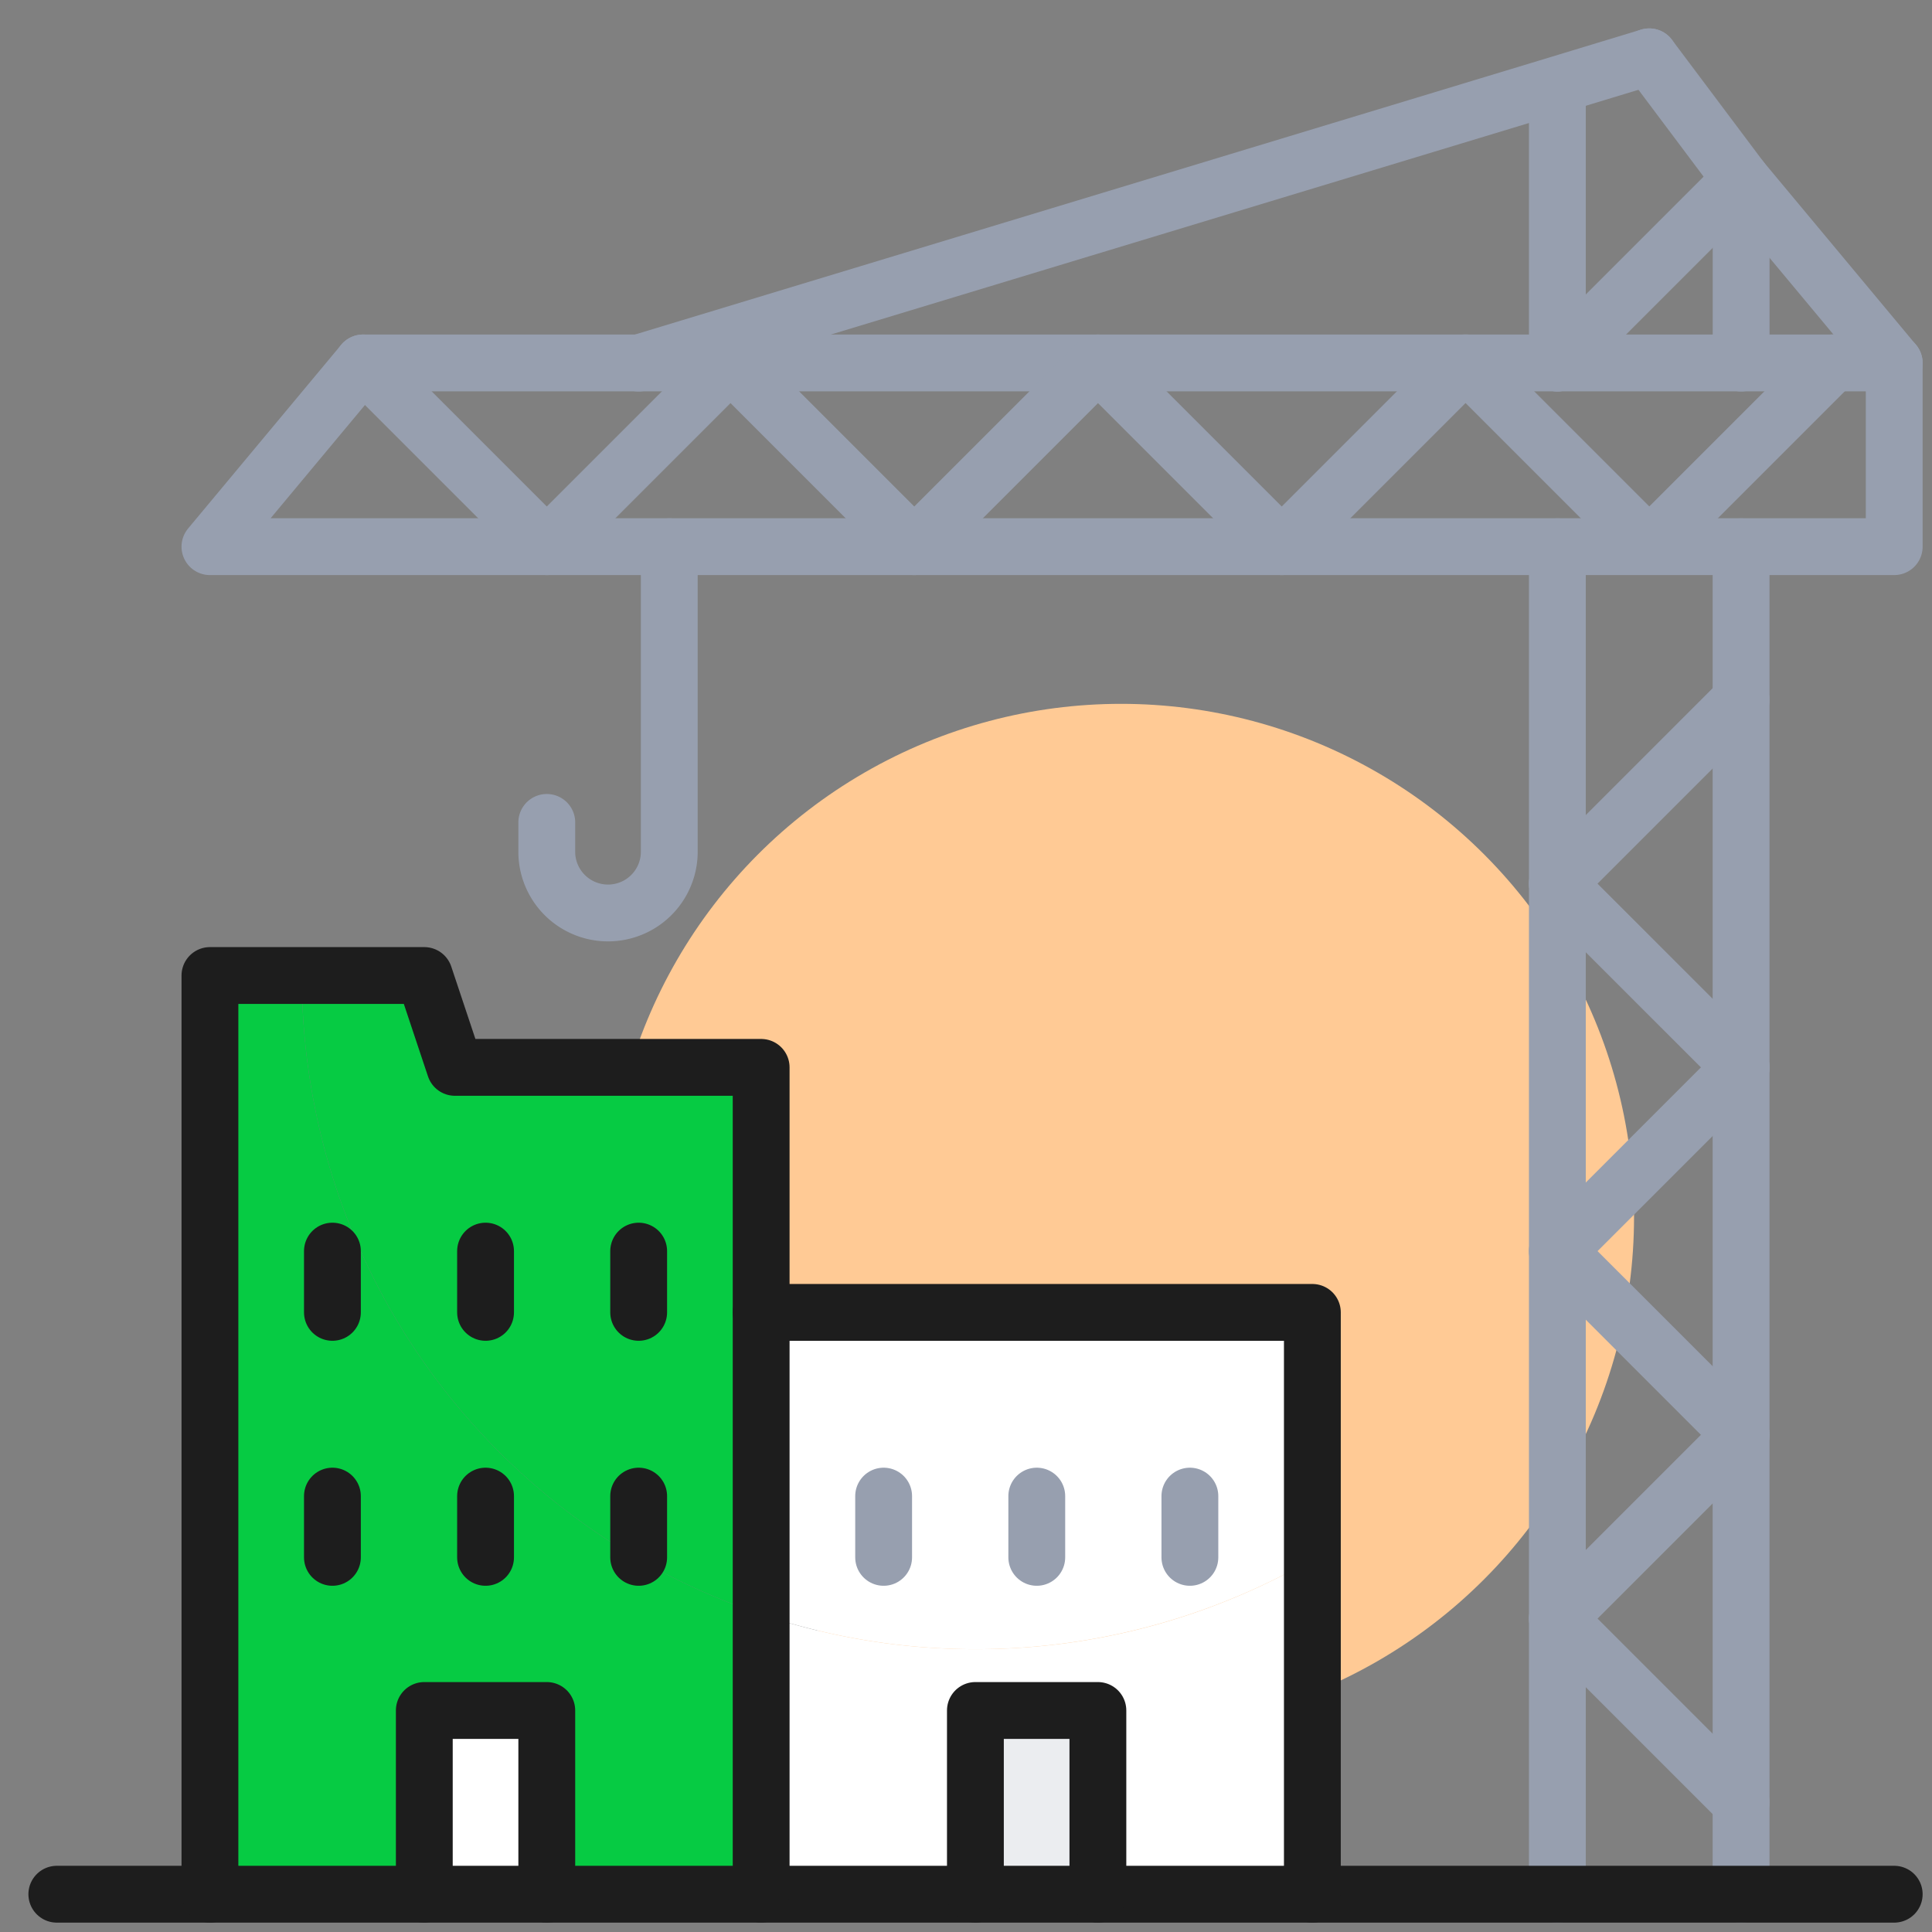 <svg xmlns="http://www.w3.org/2000/svg" xmlns:xlink="http://www.w3.org/1999/xlink" width="68" height="68" viewBox="0 0 68 68">
  <rect x="0" y="0" width="68" height="68" fill="#808080" stroke="none"/>
  <defs>
    <clipPath id="clip-アートボード_3">
      <rect width="68" height="68"/>
    </clipPath>
  </defs>
  <g id="アートボード_3" data-name="アートボード – 3" clip-path="url(#clip-アートボード_3)">
    <g id="グループ_1175386" data-name="グループ 1175386" transform="translate(-523.667 -3390.092)">
      <circle id="楕円形_358" data-name="楕円形 358" cx="18.056" cy="18.056" r="18.056" transform="translate(545.068 3414.865)" fill="#ffca95"/>
      <path id="パス_99544" data-name="パス 99544" d="M587.417,3476.27a23.769,23.769,0,0,1-19.4,1.94v-10.628h19.4Z" transform="translate(-17.559 -31.3)" fill="#fff"/>
      <path id="パス_99545" data-name="パス 99545" d="M575.56,3485.592a23.626,23.626,0,0,0,11.856-3.169v11.791h-7.545v-6.467H575.56v6.467h-7.544v-9.851A23.592,23.592,0,0,0,575.56,3485.592Z" transform="translate(-17.559 -37.453)" fill="#fff"/>
      <path id="パス_99546" data-name="パス 99546" d="M615.888,3463.9l.787.787c-.237.506-.506,1-.787,1.477Z" transform="translate(-37.407 -29.773)" fill="#ebedf0"/>
      <path id="パス_99547" data-name="パス 99547" d="M556.565,3469.813a23.715,23.715,0,0,1-16.168-22.483h4.311l1.078,3.233h10.779v19.25Z" transform="translate(-6.107 -22.902)" fill="#06cb43"/>
      <path id="パス_99548" data-name="パス 99548" d="M538.107,3447.329a23.715,23.715,0,0,0,16.168,22.483v9.851h-7.545V3473.2h-4.311v6.466h-7.545v-32.334Z" transform="translate(-3.817 -22.902)" fill="#06cb43"/>
      <path id="パス_99549" data-name="パス 99549" d="M615.888,3462.533l1.929-1.929a21.589,21.589,0,0,1-1.143,2.716Z" transform="translate(-37.407 -28.406)" fill="#ebedf0"/>
      <rect id="長方形_53606" data-name="長方形 53606" width="4.311" height="6.467" transform="translate(558.002 3450.294)" fill="#ebedf0"/>
      <rect id="長方形_53607" data-name="長方形 53607" width="4.311" height="6.467" transform="translate(538.601 3450.294)" fill="#fff"/>
      <g id="グループ_1175004" data-name="グループ 1175004" transform="translate(525.667 3392.092)">
        <path id="パス_99550" data-name="パス 99550" d="M615.888,3468.976v-47.425" transform="translate(-563.074 -3404.306)" fill="none" stroke="#979faf" stroke-linecap="round" stroke-linejoin="round" stroke-width="2"/>
        <path id="パス_99551" data-name="パス 99551" d="M621.412,3392.091l3.234,4.312v6.467" transform="translate(-565.364 -3392.091)" fill="none" stroke="#979faf" stroke-linecap="round" stroke-linejoin="round" stroke-width="2"/>
        <line id="線_361" data-name="線 361" y1="9.7" transform="translate(52.814 1.078)" fill="none" stroke="#979faf" stroke-linecap="round" stroke-linejoin="round" stroke-width="2"/>
        <path id="パス_99552" data-name="パス 99552" d="M626.935,3468.976v-47.425" transform="translate(-567.655 -3404.306)" fill="none" stroke="#979faf" stroke-linecap="round" stroke-linejoin="round" stroke-width="2"/>
        <line id="線_362" data-name="線 362" x1="6.467" y1="6.467" transform="translate(52.814 54.969)" fill="none" stroke="#979faf" stroke-linecap="round" stroke-linejoin="round" stroke-width="2"/>
        <line id="線_363" data-name="線 363" x1="6.467" y2="6.467" transform="translate(52.814 48.502)" fill="none" stroke="#979faf" stroke-linecap="round" stroke-linejoin="round" stroke-width="2"/>
        <path id="パス_99553" data-name="パス 99553" d="M622.355,3470.367l-5.68-5.68-.787-.787" transform="translate(-563.074 -3421.865)" fill="none" stroke="#979faf" stroke-linecap="round" stroke-linejoin="round" stroke-width="2"/>
        <path id="パス_99554" data-name="パス 99554" d="M622.355,3452.853l-4.538,4.538-1.929,1.929" transform="translate(-563.074 -3417.284)" fill="none" stroke="#979faf" stroke-linecap="round" stroke-linejoin="round" stroke-width="2"/>
        <path id="パス_99555" data-name="パス 99555" d="M622.355,3448.272l-3.234-3.233-3.234-3.233" transform="translate(-563.074 -3412.704)" fill="none" stroke="#979faf" stroke-linecap="round" stroke-linejoin="round" stroke-width="2"/>
        <path id="パス_99556" data-name="パス 99556" d="M622.355,3430.758l-3.934,3.934-2.533,2.533" transform="translate(-563.074 -3408.123)" fill="none" stroke="#979faf" stroke-linecap="round" stroke-linejoin="round" stroke-width="2"/>
        <path id="パス_99557" data-name="パス 99557" d="M540.262,3410.5l-5.389,6.467h59.281V3410.5H540.262Z" transform="translate(-529.484 -3399.726)" fill="none" stroke="#979faf" stroke-linecap="round" stroke-linejoin="round" stroke-width="2"/>
        <path id="パス_99558" data-name="パス 99558" d="M544.079,3410.5l4.786,4.786,1.681,1.681,6.467-6.467,6.467,6.467,6.467-6.467,6.467,6.467,3.7-3.7,2.77-2.77,6.467,6.467,6.467-6.467" transform="translate(-533.301 -3399.726)" fill="none" stroke="#979faf" stroke-linecap="round" stroke-linejoin="round" stroke-width="2"/>
        <path id="パス_99559" data-name="パス 99559" d="M596.219,3392.091l-3.266.992-32.3,9.787" transform="translate(-540.172 -3392.091)" fill="none" stroke="#979faf" stroke-linecap="round" stroke-linejoin="round" stroke-width="2"/>
        <path id="パス_99560" data-name="パス 99560" d="M615.888,3405.923l6.467-6.467,5.389,6.467" transform="translate(-563.074 -3395.145)" fill="none" stroke="#979faf" stroke-linecap="round" stroke-linejoin="round" stroke-width="2"/>
        <path id="パス_99561" data-name="パス 99561" d="M559.438,3421.551v10.779a2.156,2.156,0,0,1-4.311,0v-1.078" transform="translate(-537.882 -3404.306)" fill="none" stroke="#979faf" stroke-linecap="round" stroke-linejoin="round" stroke-width="2"/>
        <path id="パス_99562" data-name="パス 99562" d="M590.337,3502.566h-64.67" transform="translate(-525.667 -3437.896)" fill="none" stroke="#1d1d1d" stroke-linecap="round" stroke-linejoin="round" stroke-width="2"/>
        <line id="線_364" data-name="線 364" y2="2.156" transform="translate(15.09 42.035)" fill="none" stroke="#1d1d1d" stroke-linecap="round" stroke-linejoin="round" stroke-width="2"/>
        <line id="線_365" data-name="線 365" y2="2.156" transform="translate(9.7 42.035)" fill="none" stroke="#1d1d1d" stroke-linecap="round" stroke-linejoin="round" stroke-width="2"/>
        <line id="線_366" data-name="線 366" y2="2.156" transform="translate(20.479 42.035)" fill="none" stroke="#1d1d1d" stroke-linecap="round" stroke-linejoin="round" stroke-width="2"/>
        <line id="線_367" data-name="線 367" y2="2.156" transform="translate(15.09 50.658)" fill="none" stroke="#1d1d1d" stroke-linecap="round" stroke-linejoin="round" stroke-width="2"/>
        <line id="線_368" data-name="線 368" y2="2.156" transform="translate(9.7 50.658)" fill="none" stroke="#1d1d1d" stroke-linecap="round" stroke-linejoin="round" stroke-width="2"/>
        <line id="線_369" data-name="線 369" y2="2.156" transform="translate(20.479 50.658)" fill="none" stroke="#1d1d1d" stroke-linecap="round" stroke-linejoin="round" stroke-width="2"/>
        <path id="パス_99563" data-name="パス 99563" d="M547.762,3497.986v-6.467h4.311v6.467" transform="translate(-534.828 -3433.316)" fill="none" stroke="#1d1d1d" stroke-linecap="round" stroke-linejoin="round" stroke-width="2"/>
        <path id="パス_99564" data-name="パス 99564" d="M534.873,3479.664v-32.335h7.545l1.078,3.233h10.778v29.1" transform="translate(-529.484 -3414.994)" fill="none" stroke="#1d1d1d" stroke-linecap="round" stroke-linejoin="round" stroke-width="2"/>
        <line id="線_370" data-name="線 370" y2="2.156" transform="translate(34.491 50.658)" fill="none" stroke="#979faf" stroke-linecap="round" stroke-linejoin="round" stroke-width="2"/>
        <line id="線_371" data-name="線 371" y2="2.156" transform="translate(29.101 50.658)" fill="none" stroke="#979faf" stroke-linecap="round" stroke-linejoin="round" stroke-width="2"/>
        <line id="線_372" data-name="線 372" y2="2.156" transform="translate(39.88 50.658)" fill="none" stroke="#979faf" stroke-linecap="round" stroke-linejoin="round" stroke-width="2"/>
        <path id="パス_99565" data-name="パス 99565" d="M580.9,3497.986v-6.467h4.311v6.467" transform="translate(-548.569 -3433.316)" fill="none" stroke="#1d1d1d" stroke-linecap="round" stroke-linejoin="round" stroke-width="2"/>
        <path id="パス_99566" data-name="パス 99566" d="M568.016,3467.583h19.4v20.479" transform="translate(-543.225 -3423.391)" fill="none" stroke="#1d1d1d" stroke-linecap="round" stroke-linejoin="round" stroke-width="2"/>
      </g>
    </g>
  </g>
</svg>
